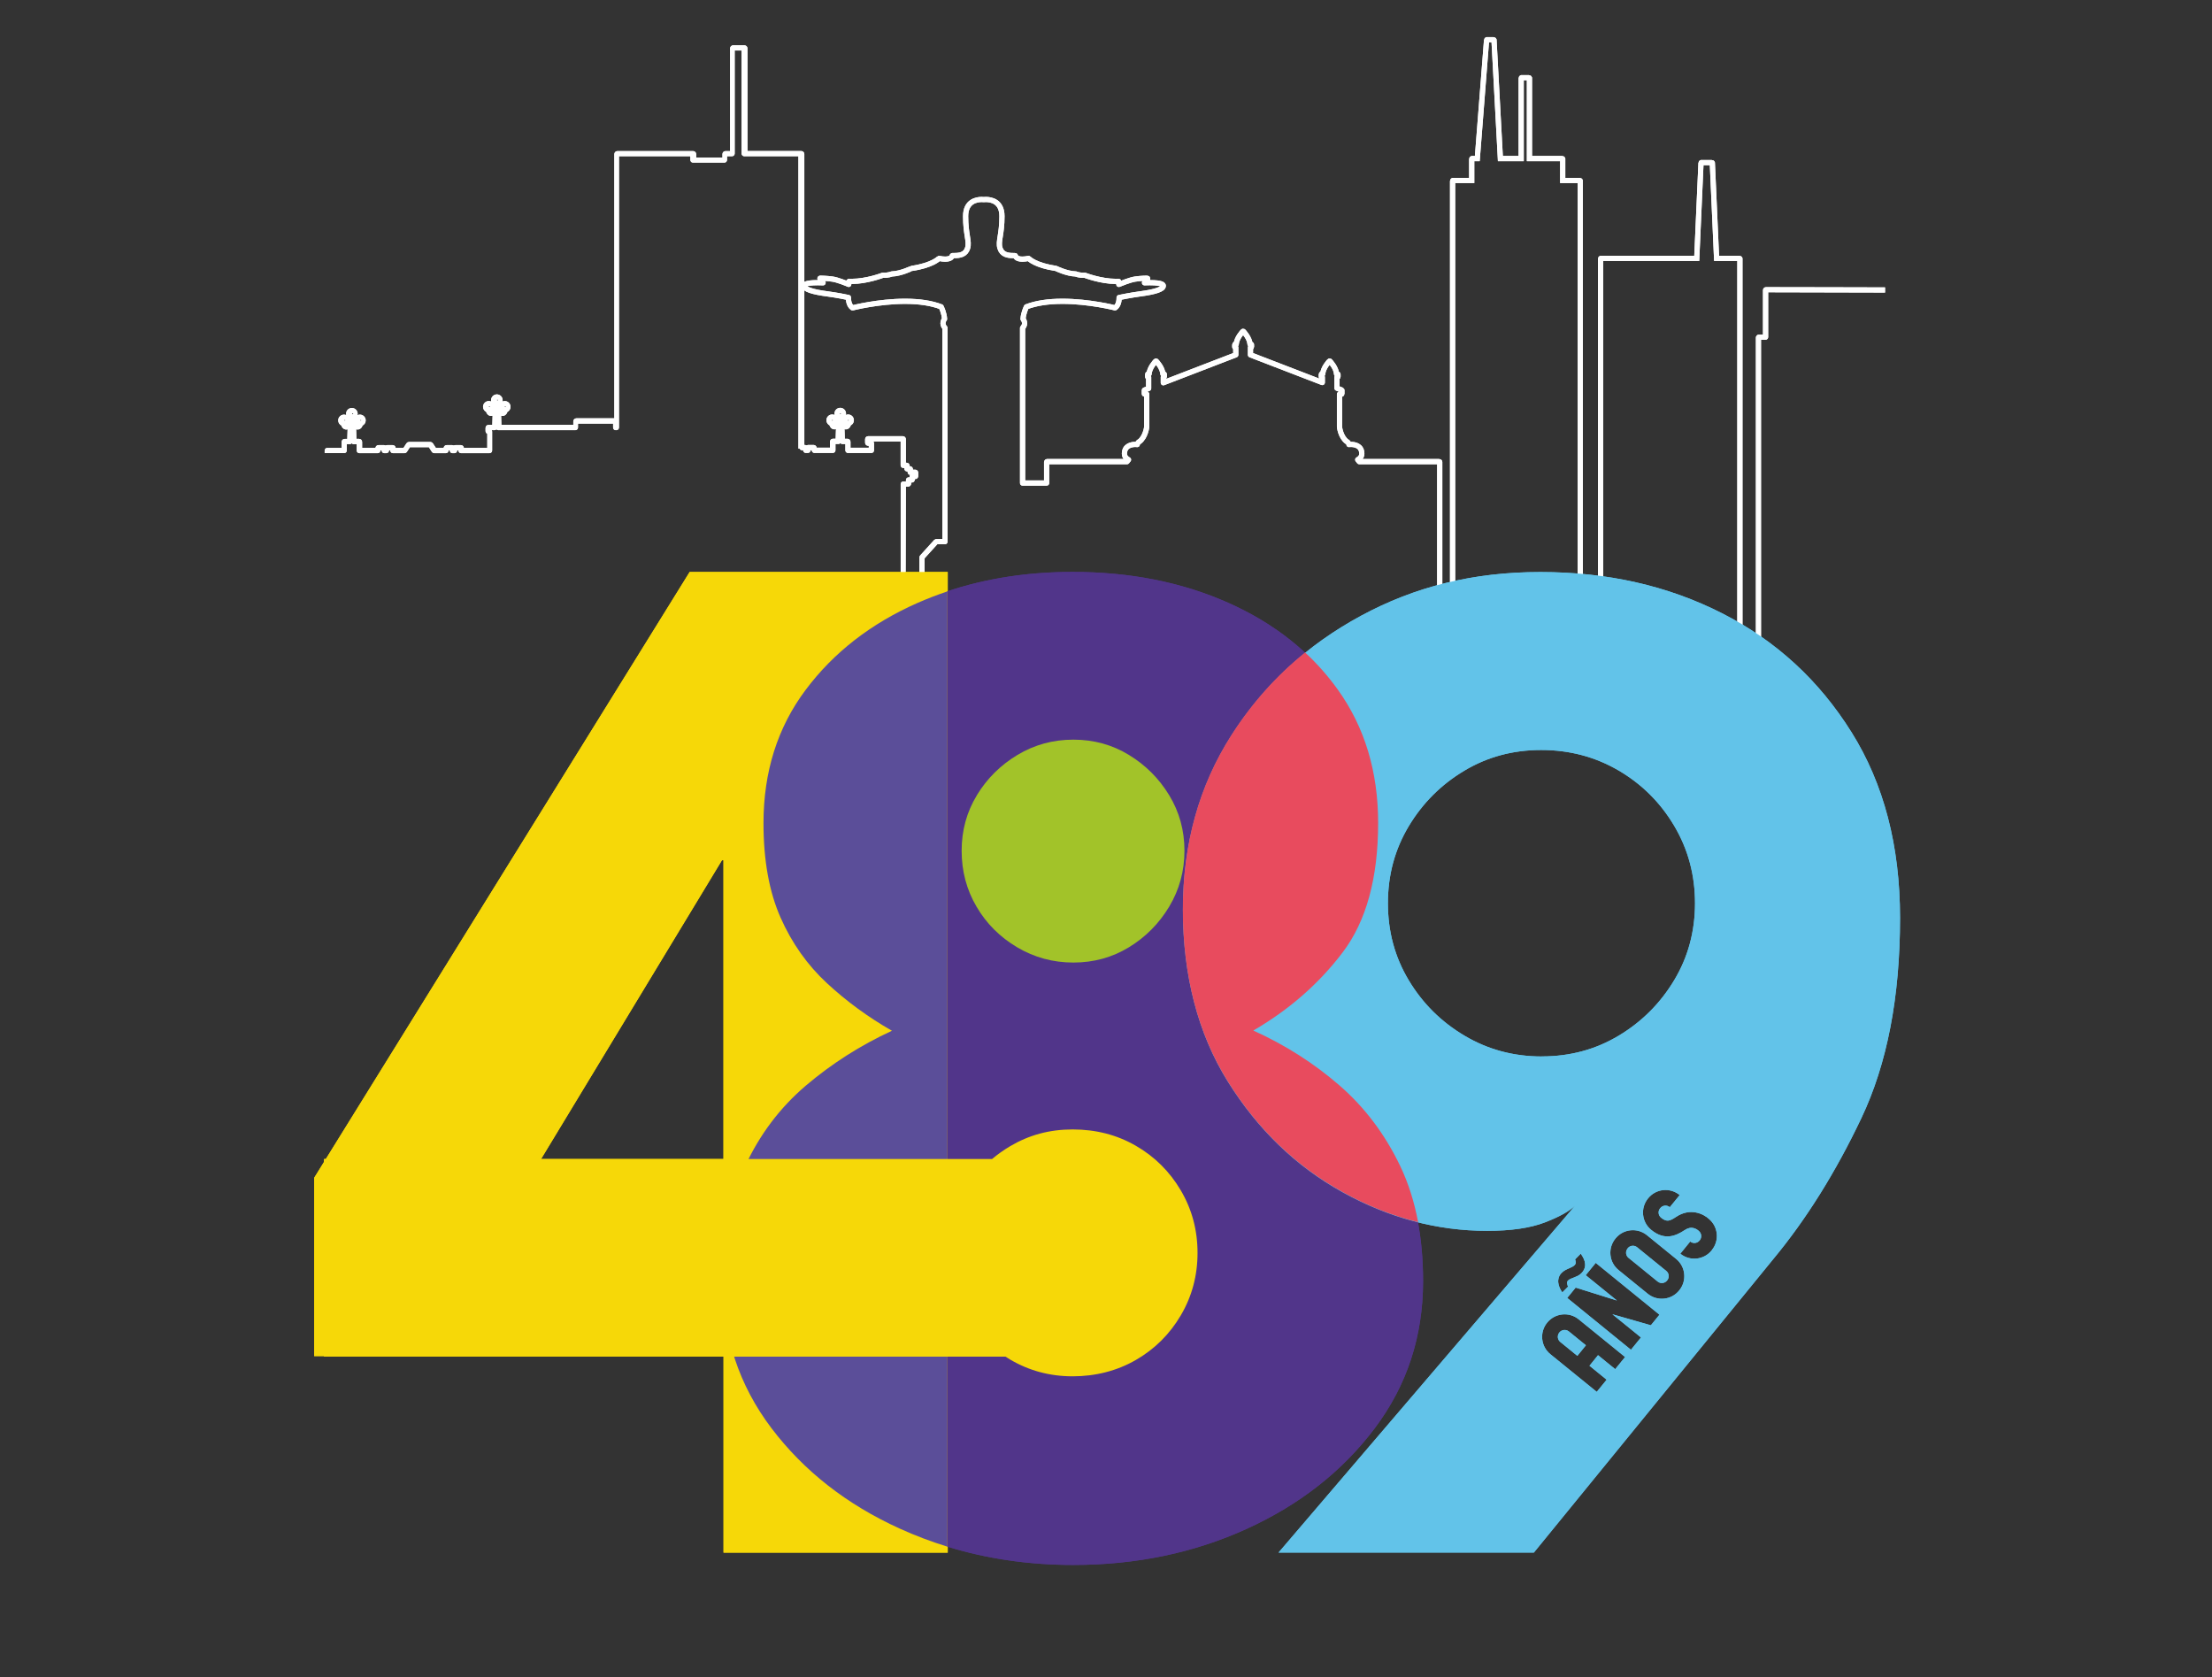 <?xml version="1.0" encoding="UTF-8"?>
<svg id="Capa_1" data-name="Capa 1" xmlns="http://www.w3.org/2000/svg" viewBox="0 0 395.73 300">
  <rect x="0" y="0" width="395.73" height="300" fill="#333333" stroke="none"/>
  <defs>
    <style>
      .cls-1 {
        fill: #f6d808;
      }

      .cls-2 {
        fill: #62c3e9;
      }

      .cls-3 {
        stroke-width: .37px;
      }

      .cls-3, .cls-4, .cls-5 {
        stroke: #fff;
      }

      .cls-3, .cls-6 {
        fill: #fff;
      }

      .cls-3, .cls-5 {
        stroke-miterlimit: 10;
      }

      .cls-4 {
        stroke-linecap: round;
        stroke-linejoin: round;
      }

      .cls-4, .cls-5 {
        fill: none;
        stroke-width: .93px;
      }

      .cls-7 {
        fill: #e84b5e;
      }

      .cls-8 {
        fill: #a2c329;
      }

      .cls-9 {
        fill: #5b4e99;
      }

      .cls-10 {
        fill: #51358a;
      }
    </style>
  </defs>
  <g>
    <path class="cls-6" d="M321.05,119.93c-.17,0-.29,0-.34,0h-5.66v-59.16h.81c.26,0,.47-.21.47-.47v-8.02c6.29,0,16.74.03,20.91.05v-.93c-.51,0-1.11,0-1.79,0-2.17,0-5.06-.02-7.95-.02-5.78-.01-11.56-.02-11.56-.02h0c-.3,0-.54.24-.54.54v7.95h-.73c-.3,0-.54.24-.54.54v59.95c0,.3.24.54.54.54h6.05s.15,0,.34,0v-.93Z"/>
    <path class="cls-5" d="M311.14,46.21h-1.12s0,0,0,0,0,0,0,0h-1.04s0,0,0,0c0,0,0,0,0,0h-1.04s0,0,0,0c0,0,0,0,0,0h-.84l-.76-17.06s-.03-.07-.07-.07h-1.89s-.07.03-.07.07l-.76,17.06h-.76s0,0,0,0,0,0,0,0h-1.29s0,0,0,0c0,0,0,0,0,0h-1.29s0,0,0,0,0,0,0,0h-1.29s0,0,0,0c0,0,0,0,0,0h-1.29s0,0,0,0c0,0,0,0,0,0h-1.29s0,0,0,0,0,0,0,0h-1.29s0,0,0,0c0,0,0,0,0,0h-5.47s0,0,0,0c0,0,0,0,0,0h-1.04s0,0,0,0,0,0,0,0h-1.04s0,0,0,0,0,0,0,0h-1.09s-.07.03-.07.07v65.76h-3.63V32.35s-.03-.07-.07-.07h-3.07v-3.85s-.03-.07-.07-.07h-5.88v-14.39s-.03-.07-.07-.07h-1.34s-.07.03-.07.07v14.39h-3.72l-1.14-21.19s-.04-.07-.07-.07h-1.19s-.07.03-.07.07l-1.66,21.19h-.93s-.07.03-.07.07v3.85h-3.35s-.07.03-.07.07v88.02s.03.07.07.07h25.21s.07-.03.07-.07v-5.14h1.15v5.14s.03.07.07.07h24.76s.07-.03.07-.07V46.28s-.03-.07-.07-.07Z"/>
    <path class="cls-4" d="M257.48,82.57h-14.31l-.27-.34c.21-.11.73-.44.73-1.07,0-1.51-1.37-1.67-1.96-1.67-.15,0-.27,0-.34.02-.04-.37-.34-.51-.41-.54-1.1-.86-1.28-2.58-1.28-2.62v-5.84h.36s.07-.03.07-.07v-.62s0,0,0,0c0-.02,0-.04-.02-.05,0,0,0,0,0,0,0,0-.02-.01-.03-.02l-.83-.32v-1.97h.11s.07-.03.07-.07v-.43s-.03-.07-.07-.07h-.19c-.05-1.09-1.13-2.24-1.18-2.29-.03-.03-.08-.03-.11,0-.05.05-1.13,1.2-1.18,2.29h-.19s-.07.03-.07.07v.43s.03.07.07.07h.11v.96l-12.85-4.95v-1.33h.11s.07-.03.07-.07v-.43s-.03-.07-.07-.07h-.19c-.05-1.09-1.13-2.24-1.18-2.29-.03-.03-.08-.03-.11,0-.05.05-1.13,1.2-1.18,2.29h-.19s-.07.03-.07.07v.43s.03.07.07.07h.11v1.33l-12.96,4.99v-1h.11s.07-.03.07-.07v-.43s-.03-.07-.07-.07h-.19c-.05-1.09-1.13-2.24-1.18-2.29-.03-.03-.08-.03-.11,0-.05.05-1.13,1.2-1.18,2.29h-.19s-.07.03-.07.07v.43s.03.07.07.07h.11v2.02l-.73.28s0,0-.01.01c0,0-.01,0-.02.01,0,0-.01.02-.01.03,0,0,0,0,0,.01v.62s.03.07.07.07h.36v5.84s-.19,1.76-1.28,2.62c-.06.03-.37.17-.41.54-.07,0-.19-.02-.34-.02-.59,0-1.96.16-1.96,1.67,0,.63.52.96.73,1.07l-.27.34h-14.31s-.07.03-.07.07v3.76h-4.3v-27.74c.69-.73.19-1.47.08-1.61.08-1.07.53-2.01.61-2.17,1.71-.66,3.88-.99,6.45-.99,4.76,0,9.32,1.15,9.37,1.17.02,0,.04,0,.06-.01.69-.5.71-1.56.7-1.83.35-.07,2.08-.43,3.73-.65,2.77-.36,4.17-.84,4.17-1.44,0-.14,0-.57-2.43-.57-.37,0-.7.01-.93.02.32-.26.55-.69.56-.71.01-.02.01-.05,0-.07-.01-.02-.04-.04-.06-.04-.01,0-1.12,0-2.18.16-.93.14-2.49.78-2.91.95v-.48s0-.04-.02-.05c-.01-.01-.04-.02-.06-.02-.16,0-.33.01-.5.01-2.63,0-5.46-1.08-5.49-1.09,0,0-.02,0-.03,0-.98.04-1.6-.23-1.6-.24,0,0-.02,0-.03,0-1.58-.04-3.5-.98-3.52-.99,0,0-.01,0-.02,0-3.68-.54-4.83-1.75-4.84-1.76-.02-.02-.04-.03-.07-.02-.4.08-.77.12-1.08.12-1.14,0-1.23-.54-1.23-.57,0-.04-.04-.07-.08-.07-.12,0-.23,0-.34,0-.96,0-1.99-.16-2.35-1.32-.2-.63-.1-1.22.04-2.12.14-.87.31-1.96.31-3.6,0-2.7-2.01-2.99-2.87-2.99-.2,0-.34.02-.38.02-.04,0-.18-.02-.38-.02-.86,0-2.87.29-2.87,2.99,0,1.64.17,2.72.31,3.6.14.9.24,1.49.04,2.12-.36,1.16-1.39,1.32-2.35,1.32-.11,0-.22,0-.34,0-.04,0-.07.03-.08.07,0,.02-.09.57-1.23.57-.31,0-.67-.04-1.08-.12-.03,0-.05,0-.07.02-.01.01-1.16,1.22-4.84,1.76,0,0-.02,0-.02,0-.02,0-1.94.94-3.52.99-.01,0-.02,0-.03,0,0,0-.62.28-1.6.24-.01,0-.02,0-.03,0-.03.01-2.86,1.09-5.49,1.09-.17,0-.34,0-.5-.01-.02,0-.04,0-.06.02-.01.01-.02.03-.02.05v.48c-.42-.18-1.98-.82-2.91-.95-1.05-.15-2.17-.16-2.18-.16-.03,0-.05.01-.06.04-.01.02-.01.05,0,.07.01.02.24.45.56.71-.23,0-.56-.02-.93-.02-2.43,0-2.43.43-2.43.57,0,.6,1.4,1.08,4.17,1.44,1.66.22,3.39.57,3.73.65,0,.28,0,1.33.7,1.83.02.01.04.02.06.01.05-.01,4.61-1.17,9.37-1.17,2.57,0,4.74.33,6.45.99.08.16.54,1.09.61,2.17-.11.14-.6.89.08,1.61v38.22h-1.53s-.04,0-.06.02l-2.5,2.76s0,0,0,0c-.01.01-.02.03-.02.04v20.66s.03.07.07.07h92.48s.07-.03.07-.07v-28.25h0v-9.48s-.03-.07-.07-.07Z"/>
    <path class="cls-3" d="M143.2,80.07c0,.15.13.28.28.28h.39v.2c0,.15.13.28.28.28h.39c.15,0,.28-.13.28-.28v-.2h.59v.2c0,.15.13.28.28.28h3.31c.15,0,.28-.13.28-.28v-1.32h.72c.15,0,.28-.13.28-.28,0,0,0,0,0,0l.07-2.44.07,2.44s0,.02,0,.03c.01.14.13.26.28.26h.72v1.32c0,.15.13.28.28.28h4.2c.15,0,.28-.13.28-.28v-1.28c0-.15-.13-.28-.28-.28h-.38v-.22h5.79v4.46c0,.15.13.28.28.28h.39v.34c0,.15.13.28.28.28h.3v.34c0,.15.13.28.28.28h.67v.19h-.32c-.15,0-.28.13-.28.28v.34h-.37c-.15,0-.28.13-.28.28v.45h-.66c-.15,0-.28.13-.28.28v17.16h.51l.05-16.88h.58c.2,0,.36-.16.36-.36v-.37h.3c.2,0,.36-.16.36-.36v-.26h.25c.2,0,.36-.16.36-.36v-.6c0-.2-.16-.36-.36-.36h-.59v-.26c0-.2-.16-.36-.36-.36h-.22v-.26c0-.2-.16-.36-.36-.36h-.32v-4.39c0-.2-.16-.36-.36-.36h-6.21c-.2,0-.36.16-.36.36v.63c0,.2.16.36.36.36h.3v.72h-3.64v-1.25c0-.2-.16-.36-.36-.36h-.65l-.07-2.18c.25.16.52.18.74.06.23-.12.36-.36.42-.59.32-.13.53-.43.53-.78,0-.47-.38-.85-.85-.85s-.85.38-.85.85c0,.09.01.17.04.26-.02,0-.05.02-.07.02l-.02-.79c.21-.16.34-.41.34-.68,0-.47-.38-.85-.85-.85s-.85.38-.85.85c0,.27.13.53.34.68l-.02.8s-.06-.02-.1-.03c.03-.08.04-.17.04-.26,0-.47-.38-.85-.85-.85s-.85.38-.85.85c0,.35.22.65.53.78.06.23.19.47.42.59.23.12.51.09.77-.08l-.07,2.19h-.65c-.2,0-.36.16-.36.36v1.25h-2.75v-.13c0-.2-.16-.36-.36-.36h-1c-.11,0-.21.05-.27.13-.07-.08-.16-.13-.27-.13h-.31V27.56c0-.2-.16-.36-.36-.36h-9.81V8.65c0-.2-.16-.36-.36-.36h-2.02c-.2,0-.36.16-.36.36v18.56h-1.01c-.2,0-.36.16-.36.36v.79h-5.07v-.79c0-.2-.16-.36-.36-.36h-13.55c-.2,0-.36.16-.36.36v47.44h-6.98c-.2,0-.36.16-.36.36v.81h-13.23l-.06-2.1c.25.16.52.18.74.06.23-.12.36-.36.42-.59.32-.13.53-.43.53-.78,0-.47-.38-.85-.85-.85s-.85.38-.85.85c0,.09.01.17.04.26-.02,0-.05.02-.07.02l-.02-.79c.21-.16.34-.41.34-.68,0-.47-.38-.85-.85-.85s-.85.38-.85.85c0,.27.13.53.34.68l-.02.8s-.06-.02-.1-.03c.03-.08.04-.17.04-.26,0-.47-.38-.85-.85-.85s-.85.38-.85.85c0,.35.22.65.53.78.06.23.19.47.42.59.23.12.51.09.77-.08l-.07,2.12h-.84c-.2,0-.36.16-.36.36v.57c0,.18.14.33.31.35v2.83h-4.55v-.13c0-.2-.16-.36-.36-.36h-1c-.11,0-.21.05-.27.13-.07-.08-.16-.13-.27-.13h-1c-.2,0-.36.16-.36.36v.13h-1.68l-.58-.89c-.07-.1-.18-.16-.3-.16h-3.82c-.12,0-.23.06-.3.16l-.58.89h-1.68v-.13c0-.2-.16-.36-.36-.36h-1c-.11,0-.21.05-.27.13-.07-.08-.16-.13-.27-.13h-1c-.2,0-.36.16-.36.36v.13h-2.75v-1.25c0-.2-.16-.36-.36-.36h-.65l-.07-2.19c.26.18.54.2.77.08.23-.12.36-.36.42-.59.32-.13.53-.43.53-.78,0-.47-.38-.85-.85-.85s-.85.38-.85.85c0,.09.01.18.04.26-.03.01-.06.02-.1.03l-.02-.8c.21-.16.34-.41.34-.68,0-.47-.38-.85-.85-.85s-.85.38-.85.85c0,.27.13.53.34.68l-.02.79s-.05-.02-.07-.02c.03-.08.04-.17.04-.26,0-.47-.38-.85-.85-.85s-.85.38-.85.85c0,.35.22.65.53.78.06.23.19.47.42.59.22.12.49.1.74-.06l-.07,2.18h-.65c-.2,0-.36.16-.36.36v1.25h-2.75c-.15,0-.28.13-.28.28v.28h.56s2.75,0,2.75,0c.15,0,.28-.13.28-.28v-1.32h.72c.15,0,.28-.13.28-.28,0,0,0,0,0,0l.07-2.44.07,2.44s0,0,0,.01c0,.15.13.28.28.28h.72v1.32c0,.15.13.28.28.28h3.31c.15,0,.28-.13.28-.28v-.2h.59v.2c0,.15.13.28.28.28h.39c.15,0,.28-.13.28-.28v-.2h.59v.2c0,.15.13.28.28.28h2.11c.1,0,.18-.05.24-.13l.6-.93h3.6l.6.93c.05.08.14.13.24.13h2.11c.15,0,.28-.13.28-.28v-.2h.59v.2c0,.15.13.28.28.28h.39c.15,0,.28-.13.28-.28v-.2h.59v.2c0,.15.13.28.28.28h5.11c.15,0,.28-.13.28-.28v-3.39c0-.15-.13-.28-.28-.28h-.03v-.16h.91c.15,0,.28-.12.28-.27l.07-2.38.07,2.38c0,.15.13.27.28.27h13.78c.15,0,.28-.13.28-.28v-.89h6.65v.89c0,.15.13.28.28.28h.12c.15,0,.28-.13.28-.28V27.76h13.14v.86c0,.15.13.28.28.28h5.63c.15,0,.28-.13.28-.28v-.86h1.09c.15,0,.28-.13.28-.28V8.85h1.61v18.63c0,.15.13.28.28.28h9.88v52.3ZM151.77,74.89c.16,0,.29.13.29.29,0,.14-.11.26-.26.28-.05,0-.1.03-.14.06-.01-.05-.04-.09-.08-.13-.04-.03-.1-.11-.1-.21,0-.16.13-.29.29-.29ZM151.45,75.88s.06-.02.08-.03c-.03.1-.08.18-.13.21-.05.03-.12,0-.21-.05-.02-.01-.03-.02-.05-.03.1-.04.21-.07.31-.09ZM150.36,73.7c.16,0,.29.13.29.29,0,.12-.07.22-.18.27-.04.02-.08.05-.11.08-.03-.04-.07-.07-.11-.08-.11-.05-.18-.15-.18-.27,0-.16.13-.29.29-.29ZM149.03,75.52s-.09-.05-.14-.06c-.15-.02-.26-.14-.26-.28,0-.16.13-.29.29-.29s.29.13.29.29c0,.11-.06.18-.1.21-.04.03-.07.08-.08.13ZM149.49,76c-.09.06-.15.08-.21.05-.06-.03-.1-.11-.13-.21.03.02.05.03.08.03.1.02.2.06.31.09-.02.01-.03.02-.05.03ZM90.39,72.47c.16,0,.29.13.29.29,0,.14-.11.26-.26.28-.05,0-.1.03-.14.06-.01-.05-.04-.09-.08-.13-.04-.03-.1-.11-.1-.21,0-.16.13-.29.29-.29ZM90.08,73.45s.06-.02.08-.03c-.03.1-.08.18-.13.21-.05.03-.12,0-.21-.05-.02-.01-.03-.02-.05-.03.1-.04.21-.07.31-.09ZM87.66,73.09s-.09-.05-.14-.06c-.15-.02-.26-.14-.26-.28,0-.16.13-.29.29-.29s.29.13.29.29c0,.11-.06.18-.1.21-.04.03-.07.08-.08.13ZM88.12,73.57c-.09.06-.15.08-.21.05-.06-.03-.11-.11-.13-.21.03.02.05.03.08.03.1.02.2.06.31.09-.02.01-.03.02-.05.03ZM64.55,74.89c.16,0,.29.13.29.29,0,.14-.11.26-.26.28-.05,0-.1.03-.14.06-.01-.05-.04-.09-.08-.13-.04-.03-.1-.11-.1-.21,0-.16.13-.29.29-.29ZM64.23,75.88s.06-.02.08-.03c-.03.1-.08.18-.13.21-.05.03-.12,0-.21-.05-.02-.01-.03-.02-.05-.03.1-.04.21-.07.31-.09ZM61.81,75.52s-.09-.05-.14-.06c-.15-.02-.26-.14-.26-.28,0-.16.13-.29.29-.29s.29.13.29.29c0,.11-.06.18-.1.21-.04.03-.07.08-.08.13ZM62.27,76c-.09.06-.15.08-.21.05-.06-.03-.1-.11-.13-.21.03.02.05.03.08.03.1.02.2.06.31.09-.02.01-.03.02-.05.03ZM63.22,74.26s-.08.05-.11.08c-.03-.04-.07-.07-.11-.08-.11-.05-.18-.15-.18-.27,0-.16.13-.29.29-.29s.29.13.29.29c0,.12-.07.22-.18.27ZM89.1,71.83s-.08.05-.11.08c-.03-.04-.07-.07-.11-.08-.11-.05-.18-.15-.18-.27,0-.16.13-.29.29-.29s.29.13.29.29c0,.12-.07.22-.18.27Z"/>
    <path class="cls-1" d="M169.55,242.57v35.15h-40.11v-35.15H56.21v-31.9l67.17-108.36h46.17v105.13M129.43,207.44v-53.57h-.27l-32.44,53.57h32.71Z"/>
    <path class="cls-10" d="M250.52,208.65c-2.73-5.71-6.36-10.54-10.91-14.48-4.54-3.94-9.67-7.21-15.39-9.8,6.4-3.72,11.73-8.37,15.97-13.96,4.24-5.58,6.36-13.31,6.36-23.18,0-9.17-2.4-17.12-7.21-23.83-4.8-6.71-11.34-11.9-19.61-15.58-8.27-3.68-17.55-5.52-27.85-5.52-8.05,0-15.53,1.16-22.46,3.48v170.85c7.11,2.19,14.64,3.29,22.59,3.29,11.25,0,21.62-2.16,31.1-6.49,9.48-4.33,17.09-10.32,22.85-17.98,5.76-7.66,8.63-16.42,8.63-26.29,0-7.96-1.36-14.8-4.09-20.51Z"/>
    <path class="cls-8" d="M174.76,142.24c1.82-2.99,4.24-5.39,7.27-7.21,3.03-1.82,6.36-2.73,10-2.73s6.95.91,9.93,2.73c2.99,1.82,5.39,4.22,7.21,7.21,1.82,2.99,2.73,6.3,2.73,9.93s-.91,6.97-2.73,10c-1.82,3.03-4.22,5.45-7.21,7.27-2.99,1.82-6.3,2.73-9.93,2.73s-6.99-.91-10.06-2.73c-3.07-1.82-5.5-4.24-7.27-7.27-1.78-3.03-2.66-6.36-2.66-10s.91-6.95,2.73-9.93Z"/>
    <path class="cls-9" d="M169.44,105.8c-1.79.6-3.54,1.28-5.26,2.03-8.35,3.68-15.04,8.87-20.06,15.58-5.02,6.71-7.53,14.65-7.53,23.83,0,6.67,1.02,12.29,3.05,16.88,2.03,4.59,4.8,8.5,8.31,11.75,3.51,3.25,7.38,6.08,11.62,8.5-5.63,2.6-10.76,5.87-15.39,9.8-4.63,3.94-8.27,8.76-10.91,14.48-2.64,5.71-3.96,12.55-3.96,20.51,0,9.87,2.9,18.63,8.7,26.29,5.8,7.66,13.46,13.66,22.98,17.98,2.75,1.25,5.56,2.31,8.44,3.2V105.8Z"/>
    <path class="cls-2" d="M331.23,130.96c-5.79-9.27-13.51-16.36-23.16-21.27-9.66-4.91-20.49-7.37-32.5-7.37s-22.45,2.61-32.1,7.83c-9.66,5.22-17.38,12.35-23.16,21.4-5.79,9.05-8.68,19.44-8.68,31.19s2.68,22.16,8.03,30.73c5.35,8.57,12.18,15.16,20.49,19.77,8.31,4.61,16.94,6.92,25.9,6.92,4.26,0,7.7-.5,10.31-1.5,2.61-1,4.44-2.02,5.48-3.07l-53.11,62.12h45.68l42.8-52.46c5.92-7.13,11.18-15.55,15.79-25.25,4.61-9.7,6.92-21.64,6.92-35.82,0-12.87-2.89-23.95-8.68-33.21ZM275.83,188.97c-5.05,0-9.66-1.24-13.83-3.72-4.18-2.48-7.5-5.78-9.98-9.92-2.48-4.13-3.72-8.72-3.72-13.77s1.24-9.63,3.72-13.77c2.48-4.13,5.78-7.44,9.92-9.92,4.13-2.48,8.72-3.72,13.77-3.72s9.66,1.22,13.83,3.65c4.18,2.44,7.5,5.74,9.98,9.92,2.48,4.18,3.72,8.79,3.72,13.83s-1.24,9.64-3.72,13.77c-2.48,4.13-5.79,7.44-9.92,9.92-4.13,2.48-8.72,3.72-13.77,3.72ZM278.87,228.51c.09-.3.25-.57.49-.81.22-.22.44-.39.66-.51.23-.12.47-.24.74-.35.17-.08.33-.16.49-.23.16-.07.31-.18.44-.31.15-.15.22-.31.21-.49,0-.18-.04-.36-.11-.55l1.01-1.02c.21.3.38.59.52.89.14.3.22.59.25.89.03.3,0,.59-.11.88-.1.29-.28.57-.55.84-.19.19-.4.34-.63.46-.23.11-.45.21-.66.29-.22.08-.42.16-.61.24-.19.08-.35.18-.48.31-.15.15-.2.33-.17.54.04.21.09.4.17.56l-1.03,1.03c-.18-.25-.34-.53-.47-.83-.13-.3-.22-.61-.25-.91-.04-.3-.01-.6.08-.9ZM288.96,244.9l-3.07-2.5-1.53,1.89,3.07,2.5-1.77,2.17-8.3-6.74c-1.71-1.39-1.97-3.92-.57-5.64,1.4-1.72,3.93-1.99,5.64-.59l8.3,6.74-1.77,2.17ZM295.34,237.05l-6.88-1.97,5.11,4.15-1.79,2.2-11.4-9.27,1.51-1.85,7.38,2.31-5.58-4.53,1.79-2.2,11.4,9.27-1.54,1.89ZM300.44,230.78l-.05.06c-1.38,1.7-3.89,1.96-5.6.58l-5.23-4.25c-1.7-1.38-1.96-3.89-.58-5.6l.05-.06c1.38-1.7,3.89-1.96,5.6-.58l5.23,4.25c1.7,1.38,1.96,3.89.58,5.6ZM306.26,223.61l-.05.06c-1.38,1.7-3.89,1.96-5.6.58h0s1.77-2.18,1.77-2.18h0c.5.41,1.25.34,1.66-.17l.05-.06c.41-.5.33-1.25-.17-1.66l-.09-.08c-.05-.05-.34-.29-.76-.41-.54-.16-1.07-.06-1.63.31-1.64,1.09-3.64,1.94-6.02,0,0,0-.02-.01-.02-.02-1.7-1.38-1.96-3.89-.58-5.6l.05-.06c1.38-1.7,3.89-1.96,5.6-.58l.03.02-1.77,2.17-.03-.02c-.5-.41-1.25-.33-1.66.17l-.05.06c-.41.5-.33,1.25.17,1.66,0,0,.01,0,.01.01,1.01.82,1.55.61,2.71-.16,2.53-1.68,4.9-.51,5.85.38,1.66,1.39,1.9,3.87.53,5.56Z"/>
    <path class="cls-2" d="M294.68,221.63h.08c.65,0,1.18.53,1.18,1.18v6.74c0,.65-.53,1.18-1.18,1.18h-.08c-.65,0-1.18-.53-1.18-1.18v-6.73c0-.65.53-1.18,1.18-1.18Z" transform="translate(-66.68 312.23) rotate(-50.9)"/>
    <path class="cls-2" d="M278.97,238.34c-.42.52-.35,1.28.17,1.7l3.05,2.48,1.53-1.89-3.05-2.48c-.51-.42-1.28-.33-1.7.19Z"/>
    <path class="cls-1" d="M211.25,212.93c-1.99-3.38-4.67-6.04-8.05-7.99-3.38-1.95-7.14-2.92-11.3-2.92s-7.79,1-11.17,2.99c-1.16.69-2.25,1.46-3.25,2.3H57.97v35.35h121.91c.28.18.56.36.85.53,3.38,1.99,7.1,2.99,11.17,2.99s7.92-.97,11.3-2.92c3.38-1.95,6.06-4.61,8.05-7.99,1.99-3.38,2.99-7.1,2.99-11.17s-1-7.79-2.99-11.17Z"/>
    <path class="cls-7" d="M240.14,213.2c4.43,2.46,8.95,4.26,13.56,5.41-.68-3.65-1.74-6.98-3.18-10-2.73-5.71-6.36-10.54-10.91-14.48-4.54-3.94-9.67-7.21-15.39-9.8,6.4-3.72,11.73-8.37,15.97-13.96,4.24-5.58,6.36-13.31,6.36-23.18,0-9.17-2.4-17.12-7.21-23.83-1.73-2.41-3.68-4.63-5.86-6.65-5.16,4.17-9.56,9.1-13.19,14.78-5.79,9.05-8.68,19.44-8.68,31.19s2.68,22.16,8.03,30.73c5.35,8.57,12.18,15.16,20.49,19.77Z"/>
  </g>
  <g>
    <path class="cls-6" d="M321.05,119.93c-.17,0-.29,0-.34,0h-5.66v-59.16h.81c.26,0,.47-.21.47-.47v-8.02c6.29,0,16.74.03,20.91.05v-.93c-.51,0-1.11,0-1.79,0-2.17,0-5.06-.02-7.95-.02-5.78-.01-11.56-.02-11.56-.02h0c-.3,0-.54.24-.54.54v7.95h-.73c-.3,0-.54.24-.54.54v59.95c0,.3.24.54.54.54h6.05s.15,0,.34,0v-.93Z"/>
    <path class="cls-5" d="M311.14,46.21h-1.12s0,0,0,0,0,0,0,0h-1.04s0,0,0,0c0,0,0,0,0,0h-1.04s0,0,0,0c0,0,0,0,0,0h-.84l-.76-17.06s-.03-.07-.07-.07h-1.89s-.07.03-.07.07l-.76,17.06h-.76s0,0,0,0,0,0,0,0h-1.29s0,0,0,0c0,0,0,0,0,0h-1.29s0,0,0,0,0,0,0,0h-1.29s0,0,0,0c0,0,0,0,0,0h-1.29s0,0,0,0c0,0,0,0,0,0h-1.29s0,0,0,0,0,0,0,0h-1.29s0,0,0,0c0,0,0,0,0,0h-5.47s0,0,0,0c0,0,0,0,0,0h-1.04s0,0,0,0,0,0,0,0h-1.04s0,0,0,0,0,0,0,0h-1.09s-.07.03-.07.07v65.76h-3.63V32.35s-.03-.07-.07-.07h-3.07v-3.85s-.03-.07-.07-.07h-5.88v-14.39s-.03-.07-.07-.07h-1.34s-.07.03-.07.07v14.39h-3.72l-1.14-21.19s-.04-.07-.07-.07h-1.19s-.07.03-.07.07l-1.66,21.19h-.93s-.07.03-.07.07v3.85h-3.35s-.07.03-.07.07v88.02s.03.07.07.07h25.21s.07-.03.07-.07v-5.14h1.15v5.14s.03.07.07.07h24.76s.07-.03.07-.07V46.28s-.03-.07-.07-.07Z"/>
    <path class="cls-4" d="M257.48,82.57h-14.31l-.27-.34c.21-.11.73-.44.73-1.07,0-1.51-1.37-1.67-1.96-1.67-.15,0-.27,0-.34.02-.04-.37-.34-.51-.41-.54-1.1-.86-1.28-2.58-1.28-2.62v-5.84h.36s.07-.03.07-.07v-.62s0,0,0,0c0-.02,0-.04-.02-.05,0,0,0,0,0,0,0,0-.02-.01-.03-.02l-.83-.32v-1.97h.11s.07-.03.07-.07v-.43s-.03-.07-.07-.07h-.19c-.05-1.09-1.13-2.24-1.18-2.29-.03-.03-.08-.03-.11,0-.05.05-1.13,1.2-1.18,2.29h-.19s-.07.03-.07.07v.43s.03.07.07.07h.11v.96l-12.85-4.95v-1.33h.11s.07-.03.07-.07v-.43s-.03-.07-.07-.07h-.19c-.05-1.09-1.13-2.24-1.18-2.29-.03-.03-.08-.03-.11,0-.05.05-1.13,1.2-1.18,2.29h-.19s-.07.03-.07.07v.43s.03.07.07.07h.11v1.33l-12.96,4.99v-1h.11s.07-.03.07-.07v-.43s-.03-.07-.07-.07h-.19c-.05-1.09-1.13-2.24-1.18-2.29-.03-.03-.08-.03-.11,0-.05.05-1.13,1.2-1.18,2.29h-.19s-.07.03-.07.07v.43s.03.07.07.07h.11v2.02l-.73.28s0,0-.01.01c0,0-.01,0-.02.01,0,0-.01.02-.01.03,0,0,0,0,0,.01v.62s.03.07.07.07h.36v5.84s-.19,1.76-1.28,2.62c-.06.03-.37.17-.41.54-.07,0-.19-.02-.34-.02-.59,0-1.96.16-1.96,1.67,0,.63.52.96.73,1.07l-.27.34h-14.31s-.07.03-.07.07v3.76h-4.3v-27.74c.69-.73.19-1.47.08-1.61.08-1.07.53-2.01.61-2.17,1.71-.66,3.88-.99,6.45-.99,4.76,0,9.32,1.15,9.37,1.17.02,0,.04,0,.06-.01.69-.5.71-1.56.7-1.83.35-.07,2.08-.43,3.73-.65,2.77-.36,4.17-.84,4.17-1.44,0-.14,0-.57-2.43-.57-.37,0-.7.01-.93.02.32-.26.55-.69.56-.71.01-.02.01-.05,0-.07-.01-.02-.04-.04-.06-.04-.01,0-1.12,0-2.18.16-.93.14-2.49.78-2.91.95v-.48s0-.04-.02-.05c-.01-.01-.04-.02-.06-.02-.16,0-.33.01-.5.01-2.63,0-5.46-1.08-5.49-1.09,0,0-.02,0-.03,0-.98.04-1.6-.23-1.6-.24,0,0-.02,0-.03,0-1.58-.04-3.5-.98-3.52-.99,0,0-.01,0-.02,0-3.68-.54-4.83-1.75-4.84-1.76-.02-.02-.04-.03-.07-.02-.4.08-.77.12-1.08.12-1.14,0-1.23-.54-1.23-.57,0-.04-.04-.07-.08-.07-.12,0-.23,0-.34,0-.96,0-1.99-.16-2.35-1.32-.2-.63-.1-1.22.04-2.12.14-.87.31-1.96.31-3.6,0-2.7-2.01-2.99-2.87-2.99-.2,0-.34.02-.38.02-.04,0-.18-.02-.38-.02-.86,0-2.87.29-2.87,2.99,0,1.64.17,2.72.31,3.6.14.9.24,1.49.04,2.12-.36,1.16-1.39,1.32-2.35,1.32-.11,0-.22,0-.34,0-.04,0-.07.03-.08.07,0,.02-.09.57-1.23.57-.31,0-.67-.04-1.08-.12-.03,0-.05,0-.07.02-.01.01-1.16,1.22-4.84,1.76,0,0-.02,0-.02,0-.02,0-1.94.94-3.52.99-.01,0-.02,0-.03,0,0,0-.62.28-1.6.24-.01,0-.02,0-.03,0-.03.01-2.86,1.09-5.49,1.09-.17,0-.34,0-.5-.01-.02,0-.04,0-.06.02-.01.01-.02.03-.02.05v.48c-.42-.18-1.98-.82-2.91-.95-1.05-.15-2.17-.16-2.18-.16-.03,0-.05.01-.06.04-.01.02-.01.05,0,.07.01.02.24.45.56.71-.23,0-.56-.02-.93-.02-2.43,0-2.43.43-2.43.57,0,.6,1.4,1.08,4.17,1.44,1.66.22,3.39.57,3.73.65,0,.28,0,1.33.7,1.83.02.01.04.02.06.01.05-.01,4.61-1.17,9.37-1.17,2.57,0,4.74.33,6.45.99.08.16.54,1.09.61,2.17-.11.14-.6.89.08,1.61v38.22h-1.53s-.04,0-.06.02l-2.5,2.76s0,0,0,0c-.01.01-.02.03-.02.04v20.66s.03.07.07.07h92.48s.07-.03.07-.07v-28.25h0v-9.48s-.03-.07-.07-.07Z"/>
    <path class="cls-3" d="M143.2,80.07c0,.15.13.28.28.28h.39v.2c0,.15.13.28.28.28h.39c.15,0,.28-.13.28-.28v-.2h.59v.2c0,.15.13.28.28.28h3.31c.15,0,.28-.13.28-.28v-1.32h.72c.15,0,.28-.13.28-.28,0,0,0,0,0,0l.07-2.44.07,2.44s0,.02,0,.03c.01.14.13.26.28.26h.72v1.32c0,.15.13.28.28.28h4.2c.15,0,.28-.13.28-.28v-1.28c0-.15-.13-.28-.28-.28h-.38v-.22h5.79v4.46c0,.15.13.28.28.28h.39v.34c0,.15.13.28.28.28h.3v.34c0,.15.13.28.28.28h.67v.19h-.32c-.15,0-.28.13-.28.28v.34h-.37c-.15,0-.28.13-.28.28v.45h-.66c-.15,0-.28.13-.28.28v17.16h.51l.05-16.88h.58c.2,0,.36-.16.36-.36v-.37h.3c.2,0,.36-.16.36-.36v-.26h.25c.2,0,.36-.16.36-.36v-.6c0-.2-.16-.36-.36-.36h-.59v-.26c0-.2-.16-.36-.36-.36h-.22v-.26c0-.2-.16-.36-.36-.36h-.32v-4.39c0-.2-.16-.36-.36-.36h-6.21c-.2,0-.36.16-.36.36v.63c0,.2.16.36.36.36h.3v.72h-3.64v-1.25c0-.2-.16-.36-.36-.36h-.65l-.07-2.18c.25.16.52.18.74.06.23-.12.36-.36.42-.59.32-.13.53-.43.53-.78,0-.47-.38-.85-.85-.85s-.85.38-.85.85c0,.09.01.17.04.26-.02,0-.05.02-.07.02l-.02-.79c.21-.16.34-.41.34-.68,0-.47-.38-.85-.85-.85s-.85.38-.85.85c0,.27.13.53.34.68l-.02.8s-.06-.02-.1-.03c.03-.08.04-.17.04-.26,0-.47-.38-.85-.85-.85s-.85.38-.85.85c0,.35.22.65.53.78.06.23.19.47.42.59.23.12.51.09.77-.08l-.07,2.19h-.65c-.2,0-.36.16-.36.36v1.25h-2.75v-.13c0-.2-.16-.36-.36-.36h-1c-.11,0-.21.05-.27.13-.07-.08-.16-.13-.27-.13h-.31V27.56c0-.2-.16-.36-.36-.36h-9.81V8.65c0-.2-.16-.36-.36-.36h-2.02c-.2,0-.36.16-.36.36v18.56h-1.01c-.2,0-.36.16-.36.36v.79h-5.07v-.79c0-.2-.16-.36-.36-.36h-13.55c-.2,0-.36.16-.36.36v47.44h-6.98c-.2,0-.36.16-.36.36v.81h-13.23l-.06-2.1c.25.16.52.18.74.06.23-.12.36-.36.42-.59.32-.13.53-.43.53-.78,0-.47-.38-.85-.85-.85s-.85.38-.85.85c0,.09.01.17.04.26-.02,0-.05.02-.07.02l-.02-.79c.21-.16.34-.41.34-.68,0-.47-.38-.85-.85-.85s-.85.38-.85.85c0,.27.13.53.34.68l-.02.8s-.06-.02-.1-.03c.03-.08.04-.17.04-.26,0-.47-.38-.85-.85-.85s-.85.38-.85.85c0,.35.22.65.53.78.06.23.19.47.42.59.23.12.51.09.77-.08l-.07,2.12h-.84c-.2,0-.36.16-.36.36v.57c0,.18.14.33.31.35v2.83h-4.55v-.13c0-.2-.16-.36-.36-.36h-1c-.11,0-.21.05-.27.13-.07-.08-.16-.13-.27-.13h-1c-.2,0-.36.16-.36.36v.13h-1.68l-.58-.89c-.07-.1-.18-.16-.3-.16h-3.82c-.12,0-.23.06-.3.16l-.58.89h-1.68v-.13c0-.2-.16-.36-.36-.36h-1c-.11,0-.21.05-.27.13-.07-.08-.16-.13-.27-.13h-1c-.2,0-.36.16-.36.36v.13h-2.75v-1.25c0-.2-.16-.36-.36-.36h-.65l-.07-2.19c.26.18.54.2.77.08.23-.12.36-.36.42-.59.32-.13.53-.43.53-.78,0-.47-.38-.85-.85-.85s-.85.38-.85.85c0,.09.01.18.04.26-.03.01-.06.02-.1.03l-.02-.8c.21-.16.34-.41.34-.68,0-.47-.38-.85-.85-.85s-.85.38-.85.85c0,.27.13.53.34.68l-.02.79s-.05-.02-.07-.02c.03-.08.04-.17.04-.26,0-.47-.38-.85-.85-.85s-.85.38-.85.85c0,.35.22.65.53.78.06.23.19.47.42.59.22.12.49.1.74-.06l-.07,2.18h-.65c-.2,0-.36.16-.36.36v1.25h-2.75c-.15,0-.28.13-.28.28v.28h.56s2.75,0,2.75,0c.15,0,.28-.13.28-.28v-1.32h.72c.15,0,.28-.13.28-.28,0,0,0,0,0,0l.07-2.44.07,2.44s0,0,0,.01c0,.15.13.28.28.28h.72v1.32c0,.15.13.28.28.28h3.31c.15,0,.28-.13.28-.28v-.2h.59v.2c0,.15.13.28.28.28h.39c.15,0,.28-.13.28-.28v-.2h.59v.2c0,.15.13.28.28.28h2.11c.1,0,.18-.05.24-.13l.6-.93h3.6l.6.93c.05.08.14.13.24.13h2.11c.15,0,.28-.13.28-.28v-.2h.59v.2c0,.15.13.28.28.28h.39c.15,0,.28-.13.28-.28v-.2h.59v.2c0,.15.13.28.28.28h5.11c.15,0,.28-.13.28-.28v-3.39c0-.15-.13-.28-.28-.28h-.03v-.16h.91c.15,0,.28-.12.28-.27l.07-2.38.07,2.38c0,.15.13.27.28.27h13.78c.15,0,.28-.13.28-.28v-.89h6.65v.89c0,.15.13.28.28.28h.12c.15,0,.28-.13.28-.28V27.76h13.14v.86c0,.15.13.28.28.28h5.63c.15,0,.28-.13.28-.28v-.86h1.09c.15,0,.28-.13.28-.28V8.85h1.61v18.63c0,.15.13.28.28.28h9.88v52.3ZM151.77,74.89c.16,0,.29.13.29.29,0,.14-.11.26-.26.28-.05,0-.1.03-.14.06-.01-.05-.04-.09-.08-.13-.04-.03-.1-.11-.1-.21,0-.16.13-.29.29-.29ZM151.45,75.88s.06-.02.08-.03c-.03.1-.08.18-.13.21-.05.03-.12,0-.21-.05-.02-.01-.03-.02-.05-.03.1-.04.21-.07.31-.09ZM150.36,73.7c.16,0,.29.13.29.29,0,.12-.07.22-.18.27-.04.02-.08.05-.11.08-.03-.04-.07-.07-.11-.08-.11-.05-.18-.15-.18-.27,0-.16.13-.29.29-.29ZM149.03,75.52s-.09-.05-.14-.06c-.15-.02-.26-.14-.26-.28,0-.16.13-.29.29-.29s.29.13.29.29c0,.11-.06.18-.1.21-.04.03-.07.08-.08.13ZM149.49,76c-.09.06-.15.08-.21.05-.06-.03-.1-.11-.13-.21.03.02.05.03.08.03.1.02.2.06.31.09-.02.01-.03.02-.05.03ZM90.39,72.47c.16,0,.29.13.29.29,0,.14-.11.26-.26.28-.05,0-.1.03-.14.06-.01-.05-.04-.09-.08-.13-.04-.03-.1-.11-.1-.21,0-.16.13-.29.29-.29ZM90.08,73.45s.06-.02.08-.03c-.03.1-.08.18-.13.21-.05.03-.12,0-.21-.05-.02-.01-.03-.02-.05-.03.1-.04.21-.07.31-.09ZM87.66,73.09s-.09-.05-.14-.06c-.15-.02-.26-.14-.26-.28,0-.16.13-.29.29-.29s.29.13.29.29c0,.11-.06.18-.1.21-.04.03-.07.08-.08.13ZM88.12,73.57c-.09.06-.15.08-.21.05-.06-.03-.11-.11-.13-.21.03.02.05.03.08.03.1.02.2.06.31.09-.02.01-.03.02-.05.03ZM64.55,74.89c.16,0,.29.13.29.29,0,.14-.11.26-.26.28-.05,0-.1.03-.14.06-.01-.05-.04-.09-.08-.13-.04-.03-.1-.11-.1-.21,0-.16.13-.29.29-.29ZM64.23,75.88s.06-.02.08-.03c-.03.1-.08.18-.13.21-.05.03-.12,0-.21-.05-.02-.01-.03-.02-.05-.03.1-.04.21-.07.31-.09ZM61.81,75.52s-.09-.05-.14-.06c-.15-.02-.26-.14-.26-.28,0-.16.13-.29.29-.29s.29.13.29.29c0,.11-.06.18-.1.21-.04.03-.07.08-.08.13ZM62.27,76c-.09.06-.15.08-.21.05-.06-.03-.1-.11-.13-.21.03.02.05.03.08.03.1.02.2.06.31.09-.02.01-.03.02-.05.03ZM63.22,74.26s-.08.05-.11.08c-.03-.04-.07-.07-.11-.08-.11-.05-.18-.15-.18-.27,0-.16.13-.29.29-.29s.29.13.29.29c0,.12-.07.22-.18.27ZM89.1,71.83s-.08.05-.11.08c-.03-.04-.07-.07-.11-.08-.11-.05-.18-.15-.18-.27,0-.16.13-.29.29-.29s.29.13.29.29c0,.12-.07.22-.18.27Z"/>
    <path class="cls-1" d="M169.55,242.57v35.15h-40.11v-35.15H56.21v-31.9l67.17-108.36h46.17v105.13M129.43,207.44v-53.57h-.27l-32.44,53.57h32.71Z"/>
    <path class="cls-10" d="M250.52,208.65c-2.73-5.71-6.36-10.54-10.91-14.48-4.54-3.94-9.67-7.21-15.39-9.8,6.4-3.72,11.73-8.37,15.97-13.96,4.24-5.58,6.36-13.31,6.36-23.18,0-9.17-2.4-17.12-7.21-23.83-4.8-6.71-11.34-11.9-19.61-15.58-8.27-3.68-17.55-5.52-27.85-5.52-8.05,0-15.53,1.16-22.46,3.48v170.85c7.11,2.19,14.64,3.29,22.59,3.29,11.25,0,21.62-2.16,31.1-6.49,9.48-4.33,17.09-10.32,22.85-17.98,5.76-7.66,8.63-16.42,8.63-26.29,0-7.96-1.36-14.8-4.09-20.51Z"/>
    <path class="cls-8" d="M174.76,142.24c1.82-2.99,4.24-5.39,7.27-7.21,3.03-1.82,6.36-2.73,10-2.73s6.95.91,9.93,2.73c2.99,1.82,5.39,4.22,7.21,7.21,1.82,2.99,2.73,6.3,2.73,9.93s-.91,6.97-2.73,10c-1.82,3.03-4.22,5.45-7.21,7.27-2.99,1.82-6.3,2.73-9.93,2.73s-6.99-.91-10.06-2.73c-3.07-1.82-5.5-4.24-7.27-7.27-1.78-3.03-2.66-6.36-2.66-10s.91-6.95,2.73-9.93Z"/>
    <path class="cls-9" d="M169.44,105.8c-1.79.6-3.54,1.28-5.26,2.03-8.35,3.68-15.04,8.87-20.06,15.58-5.02,6.71-7.53,14.65-7.53,23.83,0,6.67,1.02,12.29,3.05,16.88,2.03,4.59,4.8,8.5,8.31,11.75,3.51,3.25,7.38,6.08,11.62,8.5-5.63,2.6-10.76,5.87-15.39,9.8-4.63,3.94-8.27,8.76-10.91,14.48-2.64,5.71-3.96,12.55-3.96,20.51,0,9.87,2.9,18.63,8.7,26.29,5.8,7.66,13.46,13.66,22.98,17.98,2.75,1.25,5.56,2.31,8.44,3.2V105.8Z"/>
    <path class="cls-2" d="M331.23,130.96c-5.79-9.27-13.51-16.36-23.16-21.27-9.66-4.91-20.49-7.37-32.5-7.37s-22.45,2.61-32.1,7.83c-9.66,5.22-17.38,12.35-23.16,21.4-5.79,9.05-8.68,19.44-8.68,31.19s2.68,22.16,8.03,30.73c5.35,8.57,12.18,15.16,20.49,19.77,8.31,4.61,16.94,6.92,25.9,6.92,4.26,0,7.7-.5,10.31-1.5,2.61-1,4.44-2.02,5.48-3.07l-53.11,62.12h45.68l42.8-52.46c5.92-7.13,11.18-15.55,15.79-25.25,4.61-9.7,6.92-21.64,6.92-35.82,0-12.87-2.89-23.95-8.68-33.21ZM275.83,188.97c-5.05,0-9.66-1.24-13.83-3.72-4.18-2.48-7.5-5.78-9.98-9.92-2.48-4.13-3.72-8.72-3.72-13.77s1.24-9.63,3.72-13.77c2.48-4.13,5.78-7.44,9.92-9.92,4.13-2.48,8.72-3.72,13.77-3.72s9.66,1.22,13.83,3.65c4.18,2.44,7.5,5.74,9.98,9.92,2.48,4.18,3.72,8.79,3.72,13.83s-1.24,9.64-3.72,13.77c-2.48,4.13-5.79,7.44-9.92,9.92-4.13,2.48-8.72,3.72-13.77,3.72ZM278.87,228.51c.09-.3.25-.57.49-.81.22-.22.44-.39.66-.51.23-.12.47-.24.74-.35.17-.08.33-.16.49-.23.16-.07.31-.18.44-.31.15-.15.22-.31.21-.49,0-.18-.04-.36-.11-.55l1.01-1.02c.21.3.38.59.52.89.14.3.22.59.25.89.03.3,0,.59-.11.88-.1.29-.28.57-.55.84-.19.19-.4.34-.63.46-.23.11-.45.21-.66.29-.22.08-.42.16-.61.24-.19.08-.35.18-.48.31-.15.15-.2.33-.17.54.04.21.09.4.17.56l-1.03,1.03c-.18-.25-.34-.53-.47-.83-.13-.3-.22-.61-.25-.91-.04-.3-.01-.6.08-.9ZM288.96,244.9l-3.07-2.5-1.53,1.89,3.07,2.5-1.77,2.17-8.3-6.74c-1.71-1.39-1.97-3.92-.57-5.64,1.4-1.72,3.93-1.99,5.64-.59l8.3,6.74-1.77,2.17ZM295.34,237.05l-6.88-1.97,5.11,4.15-1.79,2.2-11.4-9.27,1.51-1.85,7.38,2.31-5.58-4.53,1.79-2.2,11.4,9.27-1.54,1.89ZM300.44,230.78l-.05.06c-1.38,1.7-3.89,1.96-5.6.58l-5.23-4.25c-1.7-1.38-1.96-3.89-.58-5.6l.05-.06c1.38-1.7,3.89-1.96,5.6-.58l5.23,4.25c1.7,1.38,1.96,3.89.58,5.6ZM306.26,223.61l-.05.06c-1.38,1.7-3.89,1.96-5.6.58h0s1.77-2.18,1.77-2.18h0c.5.41,1.25.34,1.66-.17l.05-.06c.41-.5.33-1.25-.17-1.66l-.09-.08c-.05-.05-.34-.29-.76-.41-.54-.16-1.07-.06-1.63.31-1.64,1.09-3.64,1.94-6.02,0,0,0-.02-.01-.02-.02-1.7-1.38-1.96-3.89-.58-5.6l.05-.06c1.38-1.7,3.89-1.96,5.6-.58l.03.02-1.77,2.17-.03-.02c-.5-.41-1.25-.33-1.66.17l-.05.06c-.41.5-.33,1.25.17,1.66,0,0,.01,0,.01.01,1.01.82,1.55.61,2.71-.16,2.53-1.68,4.9-.51,5.85.38,1.66,1.39,1.9,3.87.53,5.56Z"/>
    <path class="cls-2" d="M294.68,221.63h.08c.65,0,1.18.53,1.18,1.18v6.74c0,.65-.53,1.18-1.18,1.18h-.08c-.65,0-1.18-.53-1.18-1.18v-6.73c0-.65.53-1.18,1.18-1.18Z" transform="translate(-66.68 312.23) rotate(-50.9)"/>
    <path class="cls-2" d="M278.97,238.34c-.42.52-.35,1.28.17,1.7l3.05,2.48,1.53-1.89-3.05-2.48c-.51-.42-1.28-.33-1.7.19Z"/>
    <path class="cls-1" d="M211.25,212.93c-1.99-3.38-4.67-6.04-8.05-7.99-3.38-1.95-7.14-2.92-11.3-2.92s-7.79,1-11.17,2.99c-1.16.69-2.25,1.46-3.25,2.3H57.97v35.35h121.91c.28.18.56.36.85.53,3.38,1.99,7.1,2.99,11.17,2.99s7.92-.97,11.3-2.92c3.38-1.95,6.06-4.61,8.05-7.99,1.99-3.38,2.99-7.1,2.99-11.17s-1-7.79-2.99-11.17Z"/>
    <path class="cls-7" d="M240.14,213.2c4.43,2.46,8.95,4.26,13.56,5.41-.68-3.65-1.74-6.98-3.18-10-2.73-5.71-6.36-10.54-10.91-14.48-4.54-3.94-9.67-7.21-15.39-9.8,6.4-3.72,11.73-8.37,15.97-13.96,4.24-5.58,6.36-13.31,6.36-23.18,0-9.17-2.4-17.12-7.21-23.83-1.73-2.41-3.68-4.63-5.86-6.65-5.16,4.17-9.56,9.1-13.19,14.78-5.79,9.05-8.68,19.44-8.68,31.19s2.68,22.16,8.03,30.73c5.35,8.57,12.18,15.16,20.49,19.77Z"/>
  </g>
</svg>